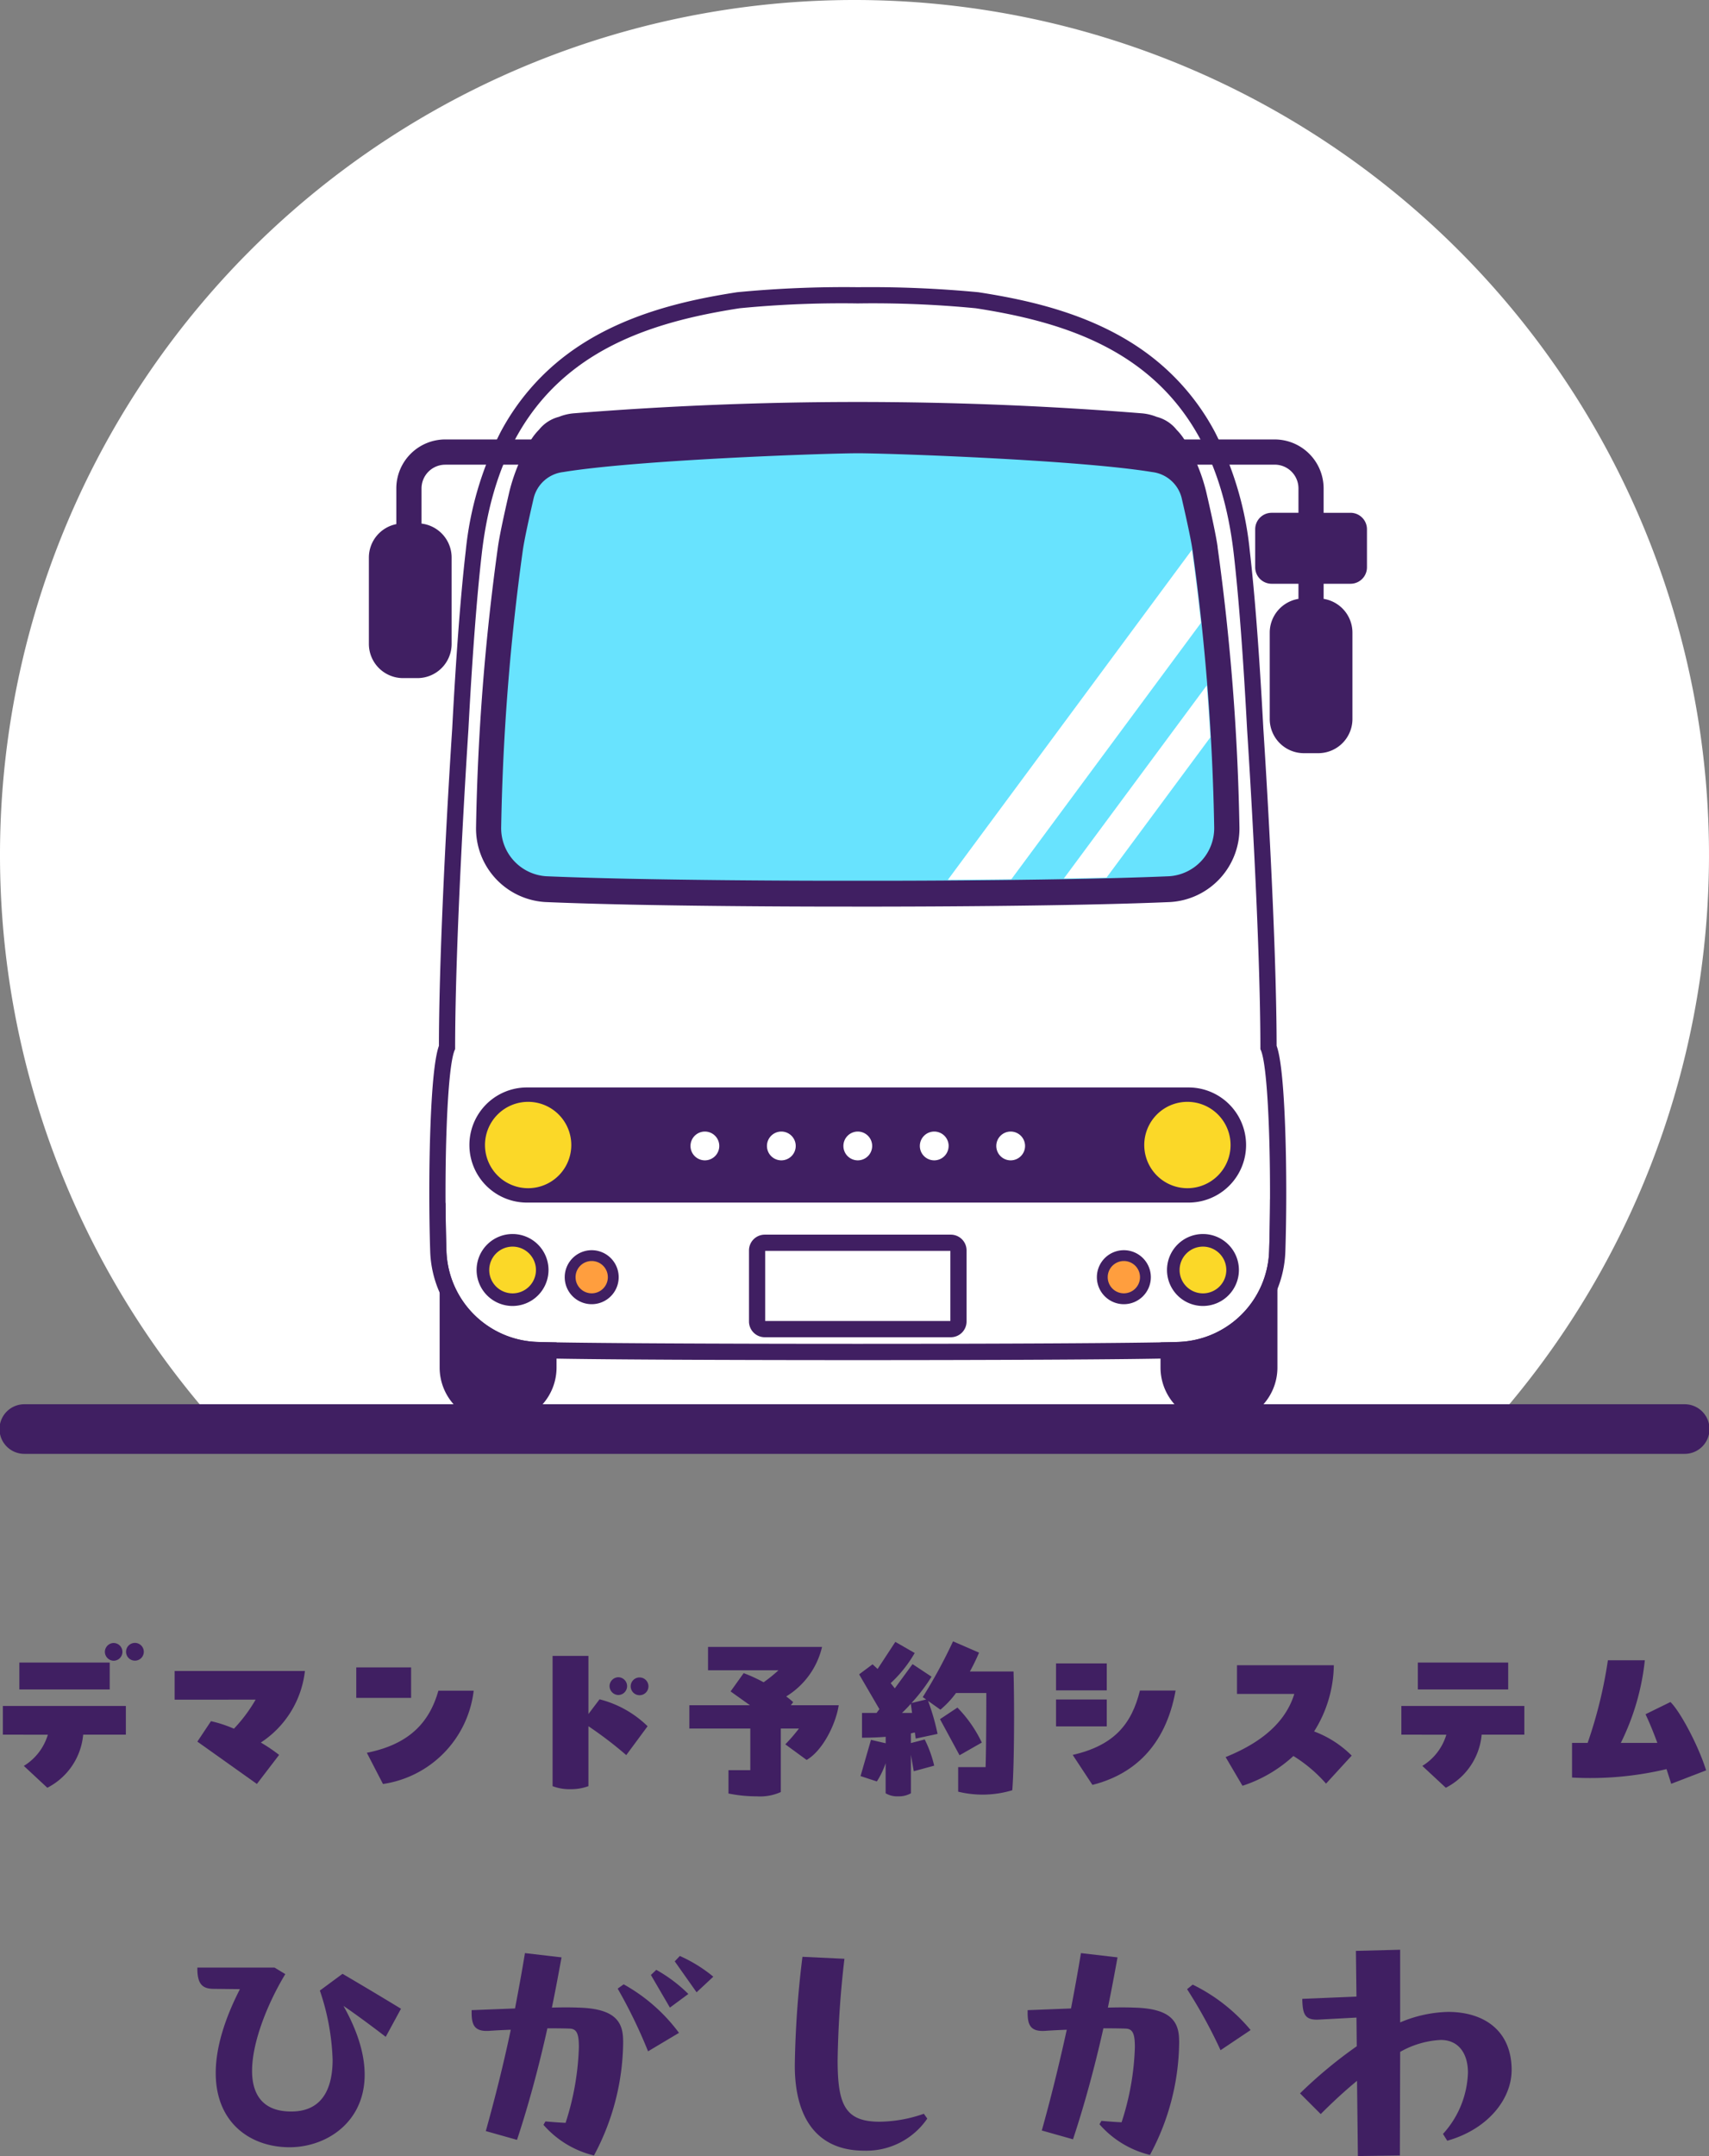 <svg xmlns="http://www.w3.org/2000/svg" xmlns:xlink="http://www.w3.org/1999/xlink" width="180" height="226.95" viewBox="0 0 180 226.95">
  <rect x="0" y="0" width="180" height="226.95" fill="#808080" stroke="none"/>
  <defs>
    <clipPath id="clip-path">
      <path id="パス_325" data-name="パス 325" d="M302.73,237.823c-3.874.024-23.211.717-30.88,1.978a3.529,3.529,0,0,0-3.051,2.624c-.634,2.727-1.037,4.667-1.167,5.611a241.847,241.847,0,0,0-2.271,29.045,5.007,5.007,0,0,0,4.678,5.137c2.341.1,5.291.191,8.773.265l.067,0c5.675.118,12.566.189,19.931.207l2.451,0h3.1l2.52-.005c7.364-.018,14.256-.09,19.93-.207l.075,0c3.476-.074,6.425-.163,8.766-.265a5.007,5.007,0,0,0,4.678-5.137,241.83,241.83,0,0,0-2.272-29.045c-.13-.945-.533-2.885-1.167-5.611a3.529,3.529,0,0,0-3.051-2.624c-7.669-1.26-27.007-1.954-30.873-1.978h-.234Z" transform="translate(-265.361 -237.822)" fill="none"/>
    </clipPath>
  </defs>
  <g id="グループ_48" data-name="グループ 48" transform="translate(-0.444 -0.001)">
    <g id="グループ_43" data-name="グループ 43" transform="translate(0.444 0.001)">
      <g id="グループ_50" data-name="グループ 50" transform="translate(0 0)">
        <path id="パス_314" data-name="パス 314" d="M160.065,149.141a90,90,0,1,0-135.684,0Z" transform="translate(-2.223 -0.002)" fill="#fff"/>
        <path id="パス_315" data-name="パス 315" d="M239.219,614.228h-.687a5.819,5.819,0,0,0-5.813,5.813v14.748a5.819,5.819,0,0,0,5.813,5.813h.687a5.819,5.819,0,0,0,5.813-5.813V620.041a5.82,5.82,0,0,0-5.813-5.813" transform="translate(-186.414 -490.834)" fill="#401f62"/>
        <path id="パス_316" data-name="パス 316" d="M617.16,614.228h-.687a5.819,5.819,0,0,0-5.813,5.813v14.748a5.819,5.819,0,0,0,5.813,5.813h.687a5.819,5.819,0,0,0,5.813-5.813V620.041a5.819,5.819,0,0,0-5.813-5.813" transform="translate(-488.429 -490.834)" fill="#401f62"/>
        <path id="パス_317" data-name="パス 317" d="M321.634,237.5c0-11.8-1.21-30.726-1.4-33.643-.411-7.756-.9-14.194-1.42-18.618-2.263-19.328-15-23.853-27.154-25.731a111.824,111.824,0,0,0-12.5-.509,110.756,110.756,0,0,0-12.367.509c-12.157,1.878-24.89,6.4-27.152,25.731-.519,4.44-1.01,10.877-1.418,18.6-.192,2.931-1.4,21.864-1.4,33.663-.882,1.643-1.187,12.915-.918,21.244a9.9,9.9,0,0,0,9.582,9.569c8.617.273,58.87.273,67.487,0a9.9,9.9,0,0,0,9.582-9.569c.27-8.329-.036-19.6-.918-21.244" transform="translate(-188.881 -127.056)" fill="#fff"/>
        <path id="パス_318" data-name="パス 318" d="M272.364,152.2a111.825,111.825,0,0,1,12.5.509c12.157,1.878,24.89,6.4,27.153,25.731.518,4.423,1.009,10.861,1.42,18.618.19,2.918,1.4,21.845,1.4,33.643.881,1.642,1.187,12.915.918,21.244a9.9,9.9,0,0,1-9.582,9.569c-4.309.136-19.026.2-33.744.2s-29.435-.068-33.743-.2a9.9,9.9,0,0,1-9.582-9.569c-.269-8.329.037-19.6.918-21.244,0-11.8,1.21-30.732,1.4-33.663.408-7.722.9-14.159,1.418-18.6,2.262-19.328,14.995-23.853,27.152-25.731a110.757,110.757,0,0,1,12.367-.509m0-1.708a118.6,118.6,0,0,0-12.628.529c-5.433.839-12.4,2.353-18.059,6.649a24.65,24.65,0,0,0-6.851,8.052,35.027,35.027,0,0,0-3.679,12.519c-.523,4.469-1.016,10.934-1.427,18.7-.234,3.573-1.381,21.683-1.4,33.407-.279.779-.675,2.688-.89,8.408-.154,4.083-.164,9.035-.028,13.249a11.63,11.63,0,0,0,11.236,11.221c4.79.151,21.2.205,33.8.205s29.007-.054,33.8-.205A11.63,11.63,0,0,0,317.465,252c.136-4.214.126-9.167-.028-13.249-.215-5.719-.61-7.628-.89-8.407-.024-11.683-1.169-29.813-1.4-33.388-.413-7.787-.907-14.258-1.429-18.715a35.028,35.028,0,0,0-3.679-12.519,24.651,24.651,0,0,0-6.851-8.052c-5.663-4.3-12.626-5.81-18.059-6.649a120.679,120.679,0,0,0-12.763-.529" transform="translate(-182.086 -120.26)" fill="#401f62"/>
        <path id="パス_319" data-name="パス 319" d="M633.9,237.977h-2.835v-2.567a5.161,5.161,0,0,0-5.156-5.155H614.7v2.654h11.215a2.5,2.5,0,0,1,2.5,2.5v2.567h-2.827a1.732,1.732,0,0,0-1.73,1.73v4.01a1.732,1.732,0,0,0,1.73,1.73h2.827v1.591a3.606,3.606,0,0,0-3.026,3.553v9.089a3.6,3.6,0,0,0,3.6,3.6H630.5a3.6,3.6,0,0,0,3.6-3.6v-9.089a3.6,3.6,0,0,0-3.034-3.554v-1.59H633.9a1.732,1.732,0,0,0,1.73-1.73v-4.01a1.732,1.732,0,0,0-1.73-1.73" transform="translate(-491.655 -183.998)" fill="#401f62"/>
        <path id="パス_320" data-name="パス 320" d="M203.668,232.907h11.214v-2.654H203.668a5.161,5.161,0,0,0-5.156,5.156v3.759a3.586,3.586,0,0,0-2.89,3.518v9.089a3.6,3.6,0,0,0,3.6,3.6h1.515a3.6,3.6,0,0,0,3.6-3.6v-9.089a3.6,3.6,0,0,0-3.17-3.574v-3.7a2.5,2.5,0,0,1,2.5-2.5" transform="translate(-156.77 -183.997)" fill="#401f62"/>
        <path id="パス_321" data-name="パス 321" d="M329.93,225.918c-.141-1.03-.549-3-1.215-5.867a18.808,18.808,0,0,0-2.019-4.989,6.085,6.085,0,0,0-1.094-1.512,3.931,3.931,0,0,0-2.094-1.357,5.483,5.483,0,0,0-1.516-.369,375.531,375.531,0,0,0-59.936,0,5.49,5.49,0,0,0-1.516.369,3.931,3.931,0,0,0-2.092,1.356,6.1,6.1,0,0,0-1.1,1.519,18.862,18.862,0,0,0-2.016,4.983c-.663,2.857-1.071,4.831-1.213,5.867a244.692,244.692,0,0,0-2.3,29.423,7.752,7.752,0,0,0,7.282,7.922c2.11.092,4.97.184,8.878.27,5.7.118,12.613.19,20,.208l5.636.005,2.444-.005c7.391-.018,14.307-.09,20.056-.211,3.854-.082,6.716-.174,8.826-.267a7.749,7.749,0,0,0,7.281-7.922,244.636,244.636,0,0,0-2.3-29.422" transform="translate(-201.679 -168.313)" fill="#401f62"/>
        <path id="パス_322" data-name="パス 322" d="M334.455,243.077c-.167-1.213-.712-3.674-1.187-5.72a4.754,4.754,0,0,0-4.03-3.541c-7.779-1.278-27.037-1.969-31.068-1.994h-.241c-4.032.025-23.29.715-31.069,1.994a4.754,4.754,0,0,0-4.029,3.541c-.476,2.046-1.02,4.508-1.187,5.72a243.962,243.962,0,0,0-2.283,29.206,6.216,6.216,0,0,0,5.831,6.345c2.1.092,4.952.184,8.793.266l.052,0c5.779.12,12.63.19,19.976.208l2.444,0h3.185l2.444,0c7.346-.018,14.2-.088,19.976-.208l.052,0c3.841-.081,6.691-.174,8.793-.266a6.216,6.216,0,0,0,5.831-6.345,243.93,243.93,0,0,0-2.283-29.206" transform="translate(-207.704 -185.25)" fill="#68e3fe"/>
        <path id="パス_323" data-name="パス 323" d="M333.6,241.906c-.172-1.248-.743-3.814-1.191-5.746a5.035,5.035,0,0,0-4.261-3.757c-7.879-1.295-27.074-1.973-31.1-2h-.255c-4.039.025-23.234.7-31.113,2a5.035,5.035,0,0,0-4.261,3.757c-.449,1.932-1.02,4.5-1.192,5.746a243.461,243.461,0,0,0-2.285,29.244,6.492,6.492,0,0,0,6.1,6.63c2.352.1,5.313.192,8.809.266l.043,0c5.683.117,12.593.189,19.981.208l2.443,0h3.188l2.444,0c7.388-.018,14.3-.09,19.981-.208l.052,0c3.487-.074,6.447-.163,8.8-.266a6.492,6.492,0,0,0,6.1-6.63,243.388,243.388,0,0,0-2.285-29.244m-36.637-10.078h.063c3.875.024,23.217.718,30.891,1.979a3.637,3.637,0,0,1,3.1,2.675c.634,2.729,1.038,4.672,1.168,5.617a241.918,241.918,0,0,1,2.272,29.054,5.073,5.073,0,0,1-4.742,5.2c-2.341.1-5.291.191-8.774.265l-.066,0c-5.676.118-12.568.189-19.934.207l-2.449,0h-3.175l-2.442,0c-7.366-.018-14.259-.09-19.934-.207l-.072,0c-3.477-.074-6.427-.163-8.768-.265a5.073,5.073,0,0,1-4.742-5.2,241.88,241.88,0,0,1,2.272-29.054c.13-.945.534-2.888,1.168-5.617a3.639,3.639,0,0,1,3.1-2.675c7.673-1.261,27.016-1.954,30.884-1.978h.172Z" transform="translate(-206.571 -184.118)" fill="#401f62"/>
      </g>
    </g>
    <g id="グループ_45" data-name="グループ 45" transform="translate(53.307 47.778)">
      <g id="グループ_44" data-name="グループ 44" clip-path="url(#clip-path)">
        <rect id="長方形_35" data-name="長方形 35" width="65.949" height="5.338" transform="matrix(0.595, -0.804, 0.804, 0.595, 43.263, 49.845)" fill="#fff"/>
        <path id="パス_324" data-name="パス 324" d="M542.968,272.452l-39.252,53,2.858,2.121L542.51,279.04Z" transform="translate(-455.832 -265.495)" fill="#fff"/>
      </g>
    </g>
    <g id="グループ_47" data-name="グループ 47" transform="translate(0.444 114.468)">
      <g id="グループ_49" data-name="グループ 49">
        <path id="パス_326" data-name="パス 326" d="M324.088,581.912H254.4a6.059,6.059,0,0,1,0-12.119h69.684a6.059,6.059,0,0,1,0,12.119" transform="translate(-198.901 -569.793)" fill="#401f62"/>
        <path id="パス_327" data-name="パス 327" d="M265.589,581.878a4.545,4.545,0,1,1-4.545-4.545,4.545,4.545,0,0,1,4.545,4.545" transform="translate(-205.418 -575.818)" fill="#fbd828"/>
        <path id="パス_328" data-name="パス 328" d="M602.142,581.878a4.545,4.545,0,1,0,4.545-4.545,4.544,4.544,0,0,0-4.545,4.545" transform="translate(-481.623 -575.818)" fill="#fbd828"/>
        <path id="パス_329" data-name="パス 329" d="M255.9,654.166a3.787,3.787,0,1,1,3.787-3.787,3.792,3.792,0,0,1-3.787,3.787" transform="translate(-201.915 -631.164)" fill="#401f62"/>
        <path id="パス_330" data-name="パス 330" d="M261.946,653.393a3.03,3.03,0,1,1-3.03-3.03,3.03,3.03,0,0,1,3.03,3.03" transform="translate(-204.928 -634.177)" fill="#fbd828"/>
        <path id="パス_331" data-name="パス 331" d="M256.651,654.726a3.6,3.6,0,1,1,3.6-3.6,3.6,3.6,0,0,1-3.6,3.6m0-6.06a2.46,2.46,0,1,0,2.46,2.46,2.463,2.463,0,0,0-2.46-2.46" transform="translate(-202.662 -631.911)" fill="#401f62"/>
        <path id="パス_332" data-name="パス 332" d="M305.677,660.175A2.272,2.272,0,1,1,303.4,657.9a2.272,2.272,0,0,1,2.272,2.272" transform="translate(-241.083 -640.202)" fill="#ff9e3e"/>
        <path id="パス_333" data-name="パス 333" d="M301.139,660.752a2.842,2.842,0,1,1,2.842-2.842,2.845,2.845,0,0,1-2.842,2.842m0-4.545a1.7,1.7,0,1,0,1.7,1.7,1.7,1.7,0,0,0-1.7-1.7" transform="translate(-238.818 -637.937)" fill="#401f62"/>
        <path id="パス_334" data-name="パス 334" d="M617.851,654.166a3.787,3.787,0,1,1,3.787-3.787,3.791,3.791,0,0,1-3.787,3.787" transform="translate(-491.15 -631.164)" fill="#401f62"/>
        <path id="パス_335" data-name="パス 335" d="M617.837,653.393a3.03,3.03,0,1,0,3.03-3.03,3.03,3.03,0,0,0-3.03,3.03" transform="translate(-494.165 -634.177)" fill="#fbd828"/>
        <path id="パス_336" data-name="パス 336" d="M618.6,654.726a3.6,3.6,0,1,1,3.6-3.6,3.6,3.6,0,0,1-3.6,3.6m0-6.06a2.46,2.46,0,1,0,2.46,2.46,2.463,2.463,0,0,0-2.46-2.46" transform="translate(-491.899 -631.911)" fill="#401f62"/>
        <path id="パス_337" data-name="パス 337" d="M580.132,660.175A2.272,2.272,0,1,0,582.4,657.9a2.272,2.272,0,0,0-2.272,2.272" transform="translate(-464.034 -640.202)" fill="#ff9e3e"/>
        <path id="パス_338" data-name="パス 338" d="M580.14,660.752a2.842,2.842,0,1,1,2.842-2.842,2.845,2.845,0,0,1-2.842,2.842m0-4.545a1.7,1.7,0,1,0,1.7,1.7,1.7,1.7,0,0,0-1.7-1.7" transform="translate(-461.77 -637.937)" fill="#401f62"/>
        <path id="パス_339" data-name="パス 339" d="M419.563,660.271h-19.6a.8.8,0,0,1-.8-.8v-7.482a.8.8,0,0,1,.8-.8h19.6a.8.8,0,0,1,.8.8v7.482a.8.8,0,0,1-.8.8" transform="translate(-319.417 -634.832)" fill="#fff"/>
        <path id="パス_340" data-name="パス 340" d="M416.165,657.728h-19.6a1.66,1.66,0,0,1-1.658-1.658v-7.482a1.66,1.66,0,0,1,1.658-1.658h19.6a1.66,1.66,0,0,1,1.658,1.658v7.482a1.66,1.66,0,0,1-1.658,1.658m-19.55-1.708h19.5v-7.381h-19.5Z" transform="translate(-316.02 -631.435)" fill="#401f62"/>
        <path id="パス_341" data-name="パス 341" d="M367.273,594.421a1.515,1.515,0,1,1-1.515-1.515,1.515,1.515,0,0,1,1.515,1.515" transform="translate(-291.516 -588.263)" fill="#fff"/>
        <path id="パス_342" data-name="パス 342" d="M407.353,594.421a1.515,1.515,0,1,1-1.515-1.515,1.515,1.515,0,0,1,1.515,1.515" transform="translate(-323.544 -588.263)" fill="#fff"/>
        <path id="パス_343" data-name="パス 343" d="M447.433,594.421a1.515,1.515,0,1,1-1.515-1.515,1.515,1.515,0,0,1,1.515,1.515" transform="translate(-355.572 -588.263)" fill="#fff"/>
        <path id="パス_344" data-name="パス 344" d="M487.512,594.421A1.515,1.515,0,1,1,486,592.906a1.515,1.515,0,0,1,1.515,1.515" transform="translate(-387.6 -588.263)" fill="#fff"/>
        <path id="パス_345" data-name="パス 345" d="M527.592,594.421a1.515,1.515,0,1,1-1.515-1.515,1.515,1.515,0,0,1,1.515,1.515" transform="translate(-419.628 -588.263)" fill="#fff"/>
        <path id="パス_346" data-name="パス 346" d="M179.611,741.007H4.835a2.612,2.612,0,1,1,0-5.223H179.611a2.612,2.612,0,1,1,0,5.223" transform="translate(-2.223 -702.438)" fill="#401f62"/>
        <path id="パス_347" data-name="パス 347" d="M3.725,870.527v-3.021H16.679v3.021H12.184a6.987,6.987,0,0,1-3.777,5.589l-2.474-2.3a5.791,5.791,0,0,0,2.53-3.286Zm11.254-4.759H5.462v-2.832h9.517Zm-.51-3.965a.943.943,0,0,1,.944-.925.935.935,0,0,1,0,1.869.947.947,0,0,1-.944-.944m4.1,0a.935.935,0,1,1-1.87,0,.935.935,0,0,1,1.87,0" transform="translate(-3.423 -802.401)" fill="#401f62"/>
        <path id="パス_348" data-name="パス 348" d="M93.777,878.561V875.54H107.5a10.371,10.371,0,0,1-4.645,7.534,17.823,17.823,0,0,1,1.926,1.3l-2.341,3.059-6.269-4.456,1.435-2.153a13.3,13.3,0,0,1,2.417.793,16.15,16.15,0,0,0,2.285-3.059Z" transform="translate(-75.384 -814.118)" fill="#401f62"/>
        <path id="パス_349" data-name="パス 349" d="M189,873.661h5.778v3.21H189Zm1.114,8.988c4.362-.868,6.571-3.1,7.534-6.533h3.72a11.264,11.264,0,0,1-9.555,9.819Z" transform="translate(-151.477 -812.616)" fill="#401f62"/>
        <path id="パス_350" data-name="パス 350" d="M291.929,867.645h3.776v6.118l1.171-1.548a11.145,11.145,0,0,1,5.06,2.833l-2.247,3.04a40.967,40.967,0,0,0-3.984-3.04v6.307a5.346,5.346,0,0,1-1.888.321,4.984,4.984,0,0,1-1.888-.321Zm6,3.172a.943.943,0,0,1,.944-.925.935.935,0,0,1,0,1.869.947.947,0,0,1-.944-.944m2.228,0a.935.935,0,0,1,1.869,0,.935.935,0,1,1-1.869,0" transform="translate(-233.729 -807.809)" fill="#401f62"/>
        <path id="パス_351" data-name="パス 351" d="M374.339,869.082h5.042c-.321,2.058-1.718,4.8-3.38,5.759l-2.247-1.643a17.554,17.554,0,0,0,1.435-1.662h-1.907v6.684a5.343,5.343,0,0,1-2.53.453,15.087,15.087,0,0,1-2.983-.3v-2.455h2.3v-4.381h-6.42v-2.455h6.382l-2.039-1.454,1.378-1.926a16.48,16.48,0,0,1,2.1.963,15.273,15.273,0,0,0,1.567-1.265h-7.421v-2.455h12.009a8.337,8.337,0,0,1-3.776,5.212,7.814,7.814,0,0,1,.736.6Z" transform="translate(-291.043 -804.053)" fill="#401f62"/>
        <path id="パス_352" data-name="パス 352" d="M468.928,863.2c.038,1.322.057,3.04.057,4.778,0,3.021-.057,6.156-.189,7.723a10.849,10.849,0,0,1-5.7.151v-2.587h2.889c.057-1.756.076-4.985.076-7.8h-3.191a9.894,9.894,0,0,1-1.643,1.756l-1.3-.925a23.642,23.642,0,0,1,1,3.474l-2.3.491-.094-.642-.415.095v1.02l1.454-.377a12.243,12.243,0,0,1,1,2.757l-2.152.585-.3-1.718v4.041a2.612,2.612,0,0,1-1.341.321,2.409,2.409,0,0,1-1.322-.321v-3.172a8.543,8.543,0,0,1-.925,1.926l-1.718-.566,1.1-3.814,1.548.359v-.68c-.906.076-1.775.095-2.493.095v-2.606H454.5l.3-.4-2.134-3.663,1.416-1.057.529.491,1.869-2.851,2.039,1.171a13.462,13.462,0,0,1-2.53,3.172l.434.547,1.869-2.549,2,1.322a18.36,18.36,0,0,1-2.115,2.776l1.548-.377-.359-.246a54.561,54.561,0,0,0,3.191-5.873l2.738,1.19a20.8,20.8,0,0,1-.963,1.983Zm-10.687,4.362-.132-.963c-.246.283-.548.6-.925.963Zm5,4.456-2.058-3.8L463.018,867a13.513,13.513,0,0,1,2.568,3.682Z" transform="translate(-362.178 -801.724)" fill="#401f62"/>
        <path id="パス_353" data-name="パス 353" d="M561.225,874.425h-5.344v-2.833h5.344Zm-5.344.963h5.344v2.833h-5.344Zm1.756,5.835c4.324-1,6.194-3.191,7.081-6.779h3.758c-1.076,5.967-4.551,8.875-8.762,9.932Z" transform="translate(-444.655 -810.963)" fill="#401f62"/>
        <path id="パス_354" data-name="パス 354" d="M658.08,882.049l-2.7,2.946a15.065,15.065,0,0,0-3.437-2.908,14.522,14.522,0,0,1-5.363,3.135l-1.775-3.021c2.832-1.152,6.137-3.078,7.232-6.647H646v-3.021h10.2a13.328,13.328,0,0,1-2.077,6.968,11.058,11.058,0,0,1,3.965,2.549" transform="translate(-515.716 -811.714)" fill="#401f62"/>
        <path id="パス_355" data-name="パス 355" d="M736.926,878.713v-3.021H749.88v3.021h-4.494a6.986,6.986,0,0,1-3.777,5.589l-2.474-2.3a5.793,5.793,0,0,0,2.53-3.286Zm11.254-4.759h-9.517v-2.832h9.517Z" transform="translate(-589.329 -810.587)" fill="#401f62"/>
        <path id="パス_356" data-name="パス 356" d="M836.856,882.911c-.151-.51-.321-1.02-.491-1.548a34.745,34.745,0,0,1-9.951.888v-3.644h1.643a47.589,47.589,0,0,0,2.134-8.7h3.89a25.545,25.545,0,0,1-2.53,8.7H835.4c-.378-1.039-.793-2.058-1.246-3.021l2.624-1.284c1.057,1.019,2.984,4.683,3.758,7.194Z" transform="translate(-660.84 -809.611)" fill="#401f62"/>
        <path id="パス_357" data-name="パス 357" d="M125.54,1038.246c-1.4-1.076-3.257-2.45-4.452-3.257,5.527,9.8-.3,14.879-5.677,14.879-5.916,0-11.025-5.318-5.229-16.642l-2.719-.03c-1.106,0-1.763-.359-1.763-2.121v-.12h8.127l1.135.687c-1.793,2.958-3.5,7.081-3.5,10.188,0,2.39,1.046,4.183,3.884,4.272,3.436.12,4.6-2.3,4.6-5.467a24.96,24.96,0,0,0-1.344-7.26l2.39-1.763c2.032,1.195,3.645,2.151,6.155,3.675Z" transform="translate(-84.913 -938.312)" fill="#401f62"/>
        <path id="パス_358" data-name="パス 358" d="M265.473,1032.574a25.6,25.6,0,0,1-3.077,12.1,10.266,10.266,0,0,1-5.318-3.227l.209-.358c.717.06,1.434.12,2.121.149a28.385,28.385,0,0,0,1.4-7.948c0-1.345-.179-1.942-.956-1.972-.866-.03-1.613-.03-2.36-.03-.926,4.153-2,8.126-3.2,11.742l-3.286-.926c.956-3.436,1.852-6.962,2.629-10.667-.747.03-1.464.06-2.3.12-1.554.09-1.823-.657-1.823-1.942v-.239l4.571-.179c.359-1.882.717-3.824,1.046-5.826l3.854.448c-.329,1.793-.657,3.556-1.016,5.289,1.046-.03,2-.03,2.749,0,3.794.09,4.75,1.4,4.75,3.466m.06-5.916a18.316,18.316,0,0,1,5.826,5.109l-3.257,1.942a53.312,53.312,0,0,0-3.2-6.6Zm2.868-.986.568-.538a15.6,15.6,0,0,1,3.376,2.539l-1.942,1.434Zm3.048-2a15.287,15.287,0,0,1,3.526,2.181l-1.763,1.643-2.3-3.257Z" transform="translate(-199.838 -932.251)" fill="#401f62"/>
        <path id="パス_359" data-name="パス 359" d="M424.145,1025.514a104.049,104.049,0,0,0-.717,10.667c0,4.691.777,6.483,4.422,6.483a14.518,14.518,0,0,0,4.661-.837l.359.508a7.764,7.764,0,0,1-6.663,3.376c-4.78,0-7.29-3.227-7.29-8.963a103.216,103.216,0,0,1,.807-11.443Z" transform="translate(-335.205 -933.796)" fill="#401f62"/>
        <path id="パス_360" data-name="パス 360" d="M556.976,1032.574a25.376,25.376,0,0,1-3.078,12.041,10.266,10.266,0,0,1-5.318-3.227l.209-.358c.688.06,1.434.119,2.121.149a27.973,27.973,0,0,0,1.4-7.888c0-1.345-.179-1.942-.956-1.972-.867-.03-1.613-.03-2.36-.03-.926,4.123-2,8.067-3.2,11.682l-3.287-.927c.956-3.406,1.823-6.932,2.629-10.606-.747.03-1.464.06-2.3.12-1.554.09-1.822-.657-1.822-1.942v-.239l4.571-.179c.358-1.882.717-3.824,1.045-5.826l3.854.448c-.328,1.793-.657,3.556-1.016,5.289,1.046-.03,2-.03,2.749,0,3.794.09,4.751,1.4,4.751,3.466m1.434-5.886a18.513,18.513,0,0,1,6.1,4.781l-3.167,2.121a52.658,52.658,0,0,0-3.526-6.424Z" transform="translate(-432.78 -932.251)" fill="#401f62"/>
        <path id="パス_361" data-name="パス 361" d="M706.084,1034.256c0,3.018-2.45,6.215-6.782,7.44l-.448-.717a10.027,10.027,0,0,0,2.629-6.454c0-1.942-.926-3.436-2.868-3.436a9.6,9.6,0,0,0-4.272,1.255l-.03,10.905-4.422.06-.09-7.918c-1.345,1.105-2.629,2.3-3.824,3.5l-2.181-2.181a47.847,47.847,0,0,1,5.976-4.959l-.03-3.018-3.914.209c-1.524.09-1.763-.538-1.793-2.181l5.707-.239-.06-4.81,4.661-.12v7.649a13.631,13.631,0,0,1,5.049-1.105c3.794,0,6.693,1.972,6.693,6.125" transform="translate(-546.872 -930.826)" fill="#401f62"/>
      </g>
    </g>
  </g>
</svg>
